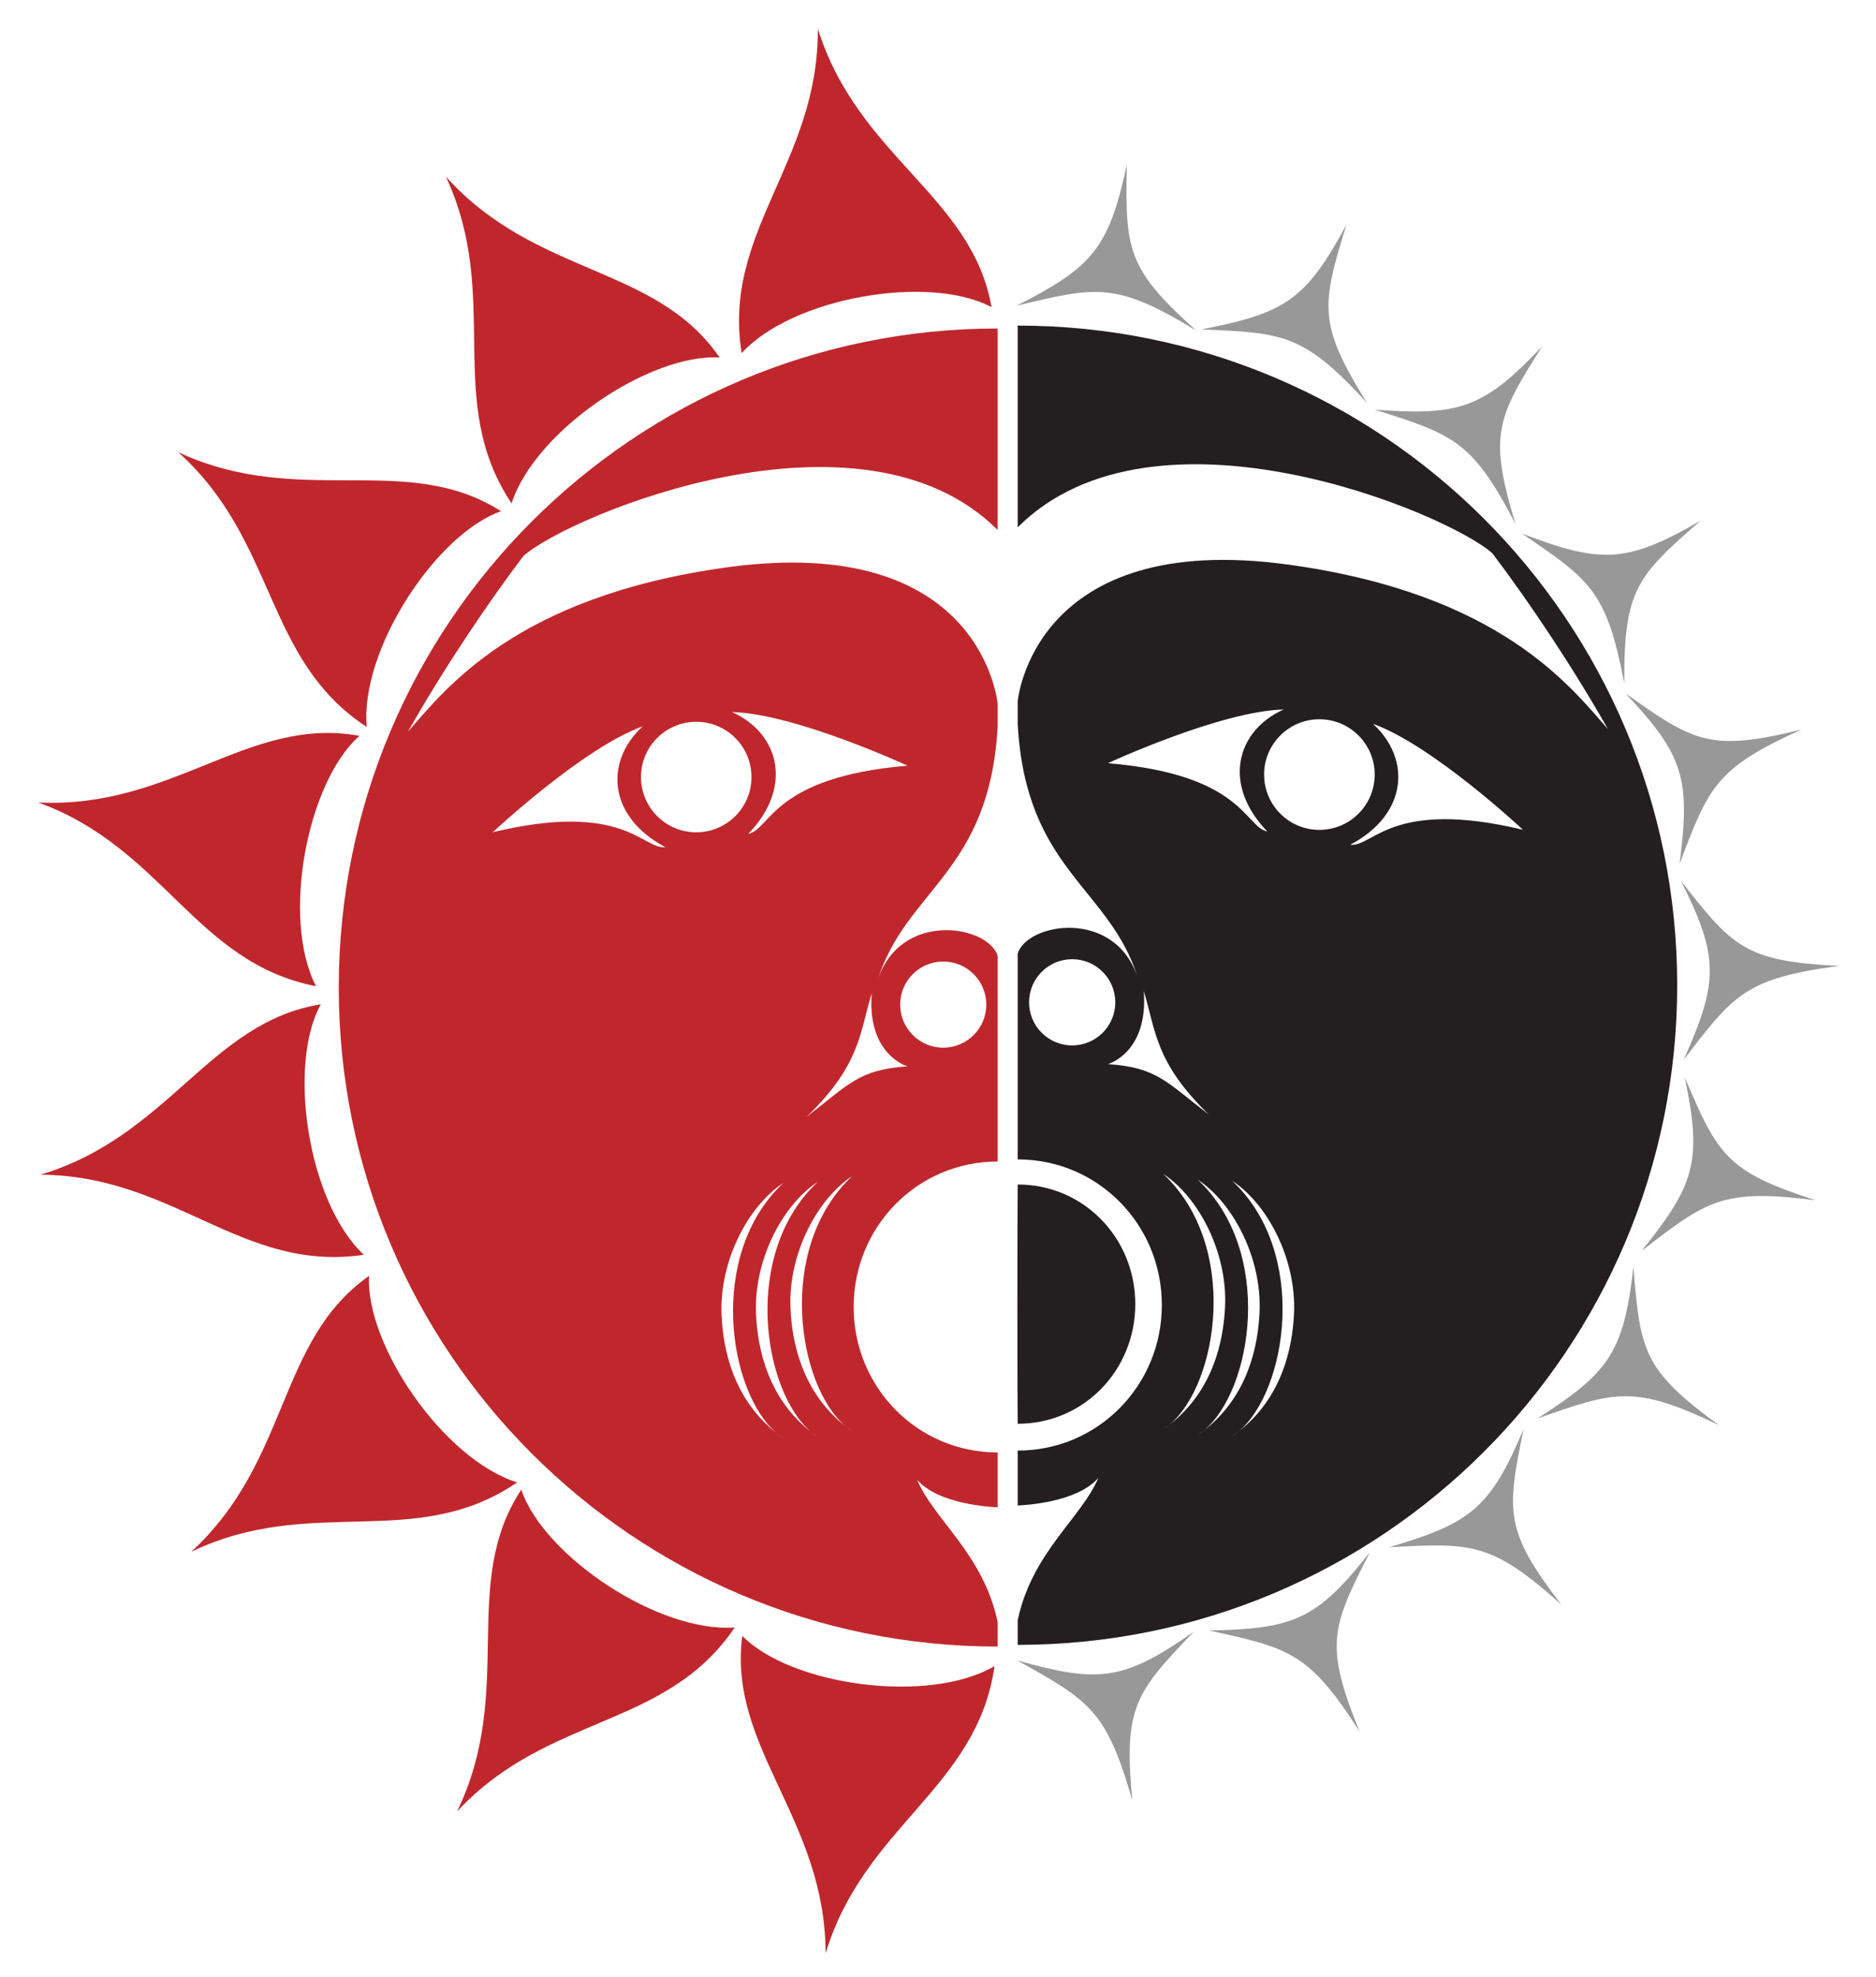 <?xml version="1.0" encoding="UTF-8"?><svg id="Layer_1" xmlns="http://www.w3.org/2000/svg" xmlns:xlink="http://www.w3.org/1999/xlink" viewBox="0 0 356.753 375.924"><defs><style>.cls-1{fill:#989898;}.cls-2{fill:#c0272d;}.cls-3{fill:#231f20;}</style><symbol id="New_Symbol" viewBox="0 0 34.453 29.581"><path class="cls-1" d="m17.4,0c-1.392,16.356-4.176,20.184-17.4,29.233,14.616-5.568,18.096-6.96,34.453.348C19.836,19.488,19.14,16.008,17.4,0Z"/></symbol></defs><path class="cls-3" d="m193.533,61.903v38.366c0-.005,0-.01,0-.016,25.98-25.98,81.611-2.783,90.271,4.949,6.804,8.969,15.284,21.592,21.959,33.402-7.114-8.041-20.412-25.67-60.619-31.237-48.804-6.757-51.61,25.98-51.61,25.98,0,0,0-.013,0-.016v4.349s0-.002,0-.003c1.546,27.835,17.474,30.942,22.847,48.247-4.33-13.299-20.991-10.515-22.847-4.639,0,0,0,0,0,0v39.144h0c15.287,0,27.409,12.392,27.409,27.68s-12.122,27.68-27.409,27.68h0s0,10.435,0,10.435c1.438-.053,11.287-.585,15.335-5.24-3.247,7.676-12.608,14.128-15.335,27.073v4.671c69.264,0,125.413-56.149,125.413-125.413s-56.149-125.413-125.413-125.413Zm17.165,83.196s21.34-9.897,33.402-10.206c-8.969,4.021-11.753,14.227-3.093,23.196-4.33-.928-4.64-10.825-30.31-12.99Zm-6.805,53.661c-4.526,0-8.196-3.67-8.196-8.196s3.67-8.196,8.196-8.196,8.196,3.67,8.196,8.196-3.67,8.196-8.196,8.196Zm6.805,3.556s7.732-2.165,6.805-13.917c2.304,7.594,2.164,13.608,12.371,23.505-8.041-6.185-9.897-8.969-19.175-9.588Zm11.713,68.546c-.392.326-.789.631-1.198.888.415-.288.811-.586,1.198-.888,9.206-7.668,13.438-33.954-1.198-47.669,6.804,4.485,12.217,14.992,11.753,25.206-.295,6.503-2.219,15.963-10.555,22.463Zm6.557,1.093c-.392.326-.789.631-1.198.888.415-.288.811-.586,1.198-.888,9.206-7.668,13.438-33.954-1.198-47.669,6.804,4.485,12.217,14.991,11.753,25.206-.295,6.503-2.219,15.963-10.555,22.463Zm17.112-22.245c-.296,6.503-2.219,15.963-10.555,22.463-.392.326-.789.631-1.198.888.415-.288.811-.586,1.198-.888,9.206-7.668,13.438-33.954-1.198-47.669,6.804,4.485,12.217,14.992,11.753,25.206Zm-5.69-102.446c0-5.808,4.708-10.515,10.515-10.515s10.516,4.708,10.516,10.515-4.708,10.516-10.516,10.516-10.515-4.708-10.515-10.516Zm16.376,13.346c11.032-5.808,11.581-16.374,4.321-22.999,11.36,4.068,28.531,20.146,28.531,20.146-25.058-5.976-28.449,3.327-32.852,2.853Z"/><path class="cls-3" d="m215.894,247.948c0-12.563-9.8-22.746-22.361-22.746-.085,9.311-.085,38.423,0,45.491,12.561,0,22.361-10.183,22.361-22.745Z"/><path class="cls-2" d="m64.421,187.753c0,69.202,56.099,125.301,125.301,125.301v-4.667c-2.725-12.933-12.077-19.38-15.321-27.049,4.044,4.65,13.884,5.182,15.321,5.235v-10.426s0,0,0,0c-15.273,0-27.384-12.381-27.384-27.656,0-15.274,12.111-27.656,27.384-27.656h0s0-39.108,0-39.108c0,0,0,0,0,0-1.854-5.871-18.501-8.652-22.827,4.635,5.369-17.29,21.282-20.394,22.827-48.204,0,0,0,.002,0,.003v-4.345s0,.016,0,.016c0,0-2.804-32.708-51.564-25.956-40.171,5.562-53.458,23.175-60.565,31.21,6.669-11.8,15.141-24.411,21.939-33.372,8.652-7.725,64.234-30.901,90.19-4.944,0,.005,0,.01,0,.016v-38.332c-69.202,0-125.301,56.099-125.301,125.301Zm77.869-29.201c8.652-8.961,5.871-19.158-3.09-23.175,12.051.309,33.373,10.197,33.373,10.197-25.647,2.163-25.957,12.051-30.283,12.978Zm28.892,32.446c0-4.522,3.666-8.189,8.189-8.189s8.189,3.666,8.189,8.189c0,4.522-3.666,8.189-8.189,8.189s-8.189-3.666-8.189-8.189Zm-17.768,21.321c10.197-9.888,10.058-15.897,12.36-23.484-.927,11.742,6.798,13.905,6.798,13.905-9.27.618-11.124,3.399-19.158,9.579Zm-3.09,36.462c-.464-10.206,4.944-20.703,11.742-25.184-14.623,13.703-10.394,39.966-1.197,47.627.387.301.782.599,1.197.887-.408-.256-.805-.561-1.197-.887-8.329-6.495-10.25-15.946-10.546-22.443Zm-6.551,1.092c-.464-10.206,4.944-20.703,11.742-25.184-14.623,13.704-10.394,39.966-1.197,47.627.387.301.782.599,1.197.887-.408-.256-.805-.561-1.197-.887-8.329-6.495-10.25-15.946-10.546-22.443Zm5.191-24.966c-14.623,13.704-10.394,39.966-1.197,47.627.387.301.782.599,1.197.887-.408-.256-.805-.561-1.197-.887-8.329-6.495-10.25-15.946-10.546-22.443-.464-10.206,4.944-20.703,11.742-25.184Zm-16.563-66.665c-5.802,0-10.506-4.704-10.506-10.506,0-5.802,4.704-10.506,10.506-10.506,5.802,0,10.506,4.704,10.506,10.506s-4.703,10.506-10.506,10.506Zm-38.678-.023s17.156-16.063,28.506-20.128c-7.254,6.619-6.705,17.175,4.317,22.978-4.399.473-7.787-8.822-32.823-2.851Z"/><path class="cls-2" d="m141.037,67.136c9.853-10.751,35.883-14.999,47.519-8.734-3.673-21.14-25.365-28.491-33.032-52.936.167,25.413-18.209,38.518-14.487,61.67Z"/><path class="cls-2" d="m97.283,95.7c4.486-13.876,26.39-28.568,39.577-27.713-12.136-17.695-34.919-15.355-52.061-34.394,10.725,23.039-.533,42.602,12.484,62.106Z"/><path class="cls-2" d="m69.744,138.214c-1.316-14.523,13.069-36.63,25.536-41.016-18.104-11.517-38.144-.428-61.38-11.217,18.903,16.986,16.22,39.397,35.844,52.233Z"/><path class="cls-2" d="m60.095,187.508c-6.675-12.965-1.649-38.857,8.257-47.604-21.104-3.872-35.511,13.933-61.098,12.663,23.899,8.641,29.832,30.418,52.841,34.941Z"/><path class="cls-2" d="m69.179,238.562c-10.633-9.98-14.572-36.059-8.169-47.62-21.182,3.422-28.791,25.025-53.324,32.401,25.413.135,38.299,18.665,61.493,15.219Z"/><path class="cls-2" d="m98.344,281.836c-13.925-4.329-28.865-26.065-28.159-39.261-17.556,12.335-14.959,35.091-33.802,52.447,22.916-10.985,42.605.05,61.961-13.186Z"/><path class="cls-2" d="m139.73,309.415c-14.543,1.079-36.413-13.664-40.595-26.2-11.81,17.914-1.049,38.132-12.214,61.189,17.292-18.624,39.655-15.577,52.809-34.989Z"/><path class="cls-2" d="m189.129,316.769c-12.598,7.346-38.717,3.683-47.972-5.75-2.761,21.278,15.775,34.732,15.849,60.35,7.376-24.319,28.812-31.386,32.123-54.6Z"/><use width="34.453" height="29.581" transform="translate(197.026 29.132) rotate(7.275)" xlink:href="#New_Symbol"/><use width="34.453" height="29.581" transform="translate(240.086 35.788) rotate(23.381)" xlink:href="#New_Symbol"/><use width="34.453" height="29.581" transform="translate(279.658 55.016) rotate(38.519)" xlink:href="#New_Symbol"/><use width="34.453" height="29.581" transform="translate(313.425 84.733) rotate(55.091)" xlink:href="#New_Symbol"/><use width="34.453" height="29.581" transform="translate(297.546 144.828) rotate(-48.373)" xlink:href="#New_Symbol"/><use width="34.453" height="29.581" transform="translate(304.84 176.592) rotate(-31.712)" xlink:href="#New_Symbol"/><use width="34.453" height="29.581" transform="translate(303.723 209.841) rotate(-16.81)" xlink:href="#New_Symbol"/><use width="34.453" height="29.581" transform="translate(293.223 240.441) rotate(1.551)" xlink:href="#New_Symbol"/><use width="34.453" height="29.581" transform="translate(273.18 266.337) rotate(17.871)" xlink:href="#New_Symbol"/><use width="34.453" height="29.581" transform="translate(245.969 285.553) rotate(33.289)" xlink:href="#New_Symbol"/><use width="34.453" height="29.581" transform="translate(215.832 296.894) rotate(49.998)" xlink:href="#New_Symbol"/></svg>
